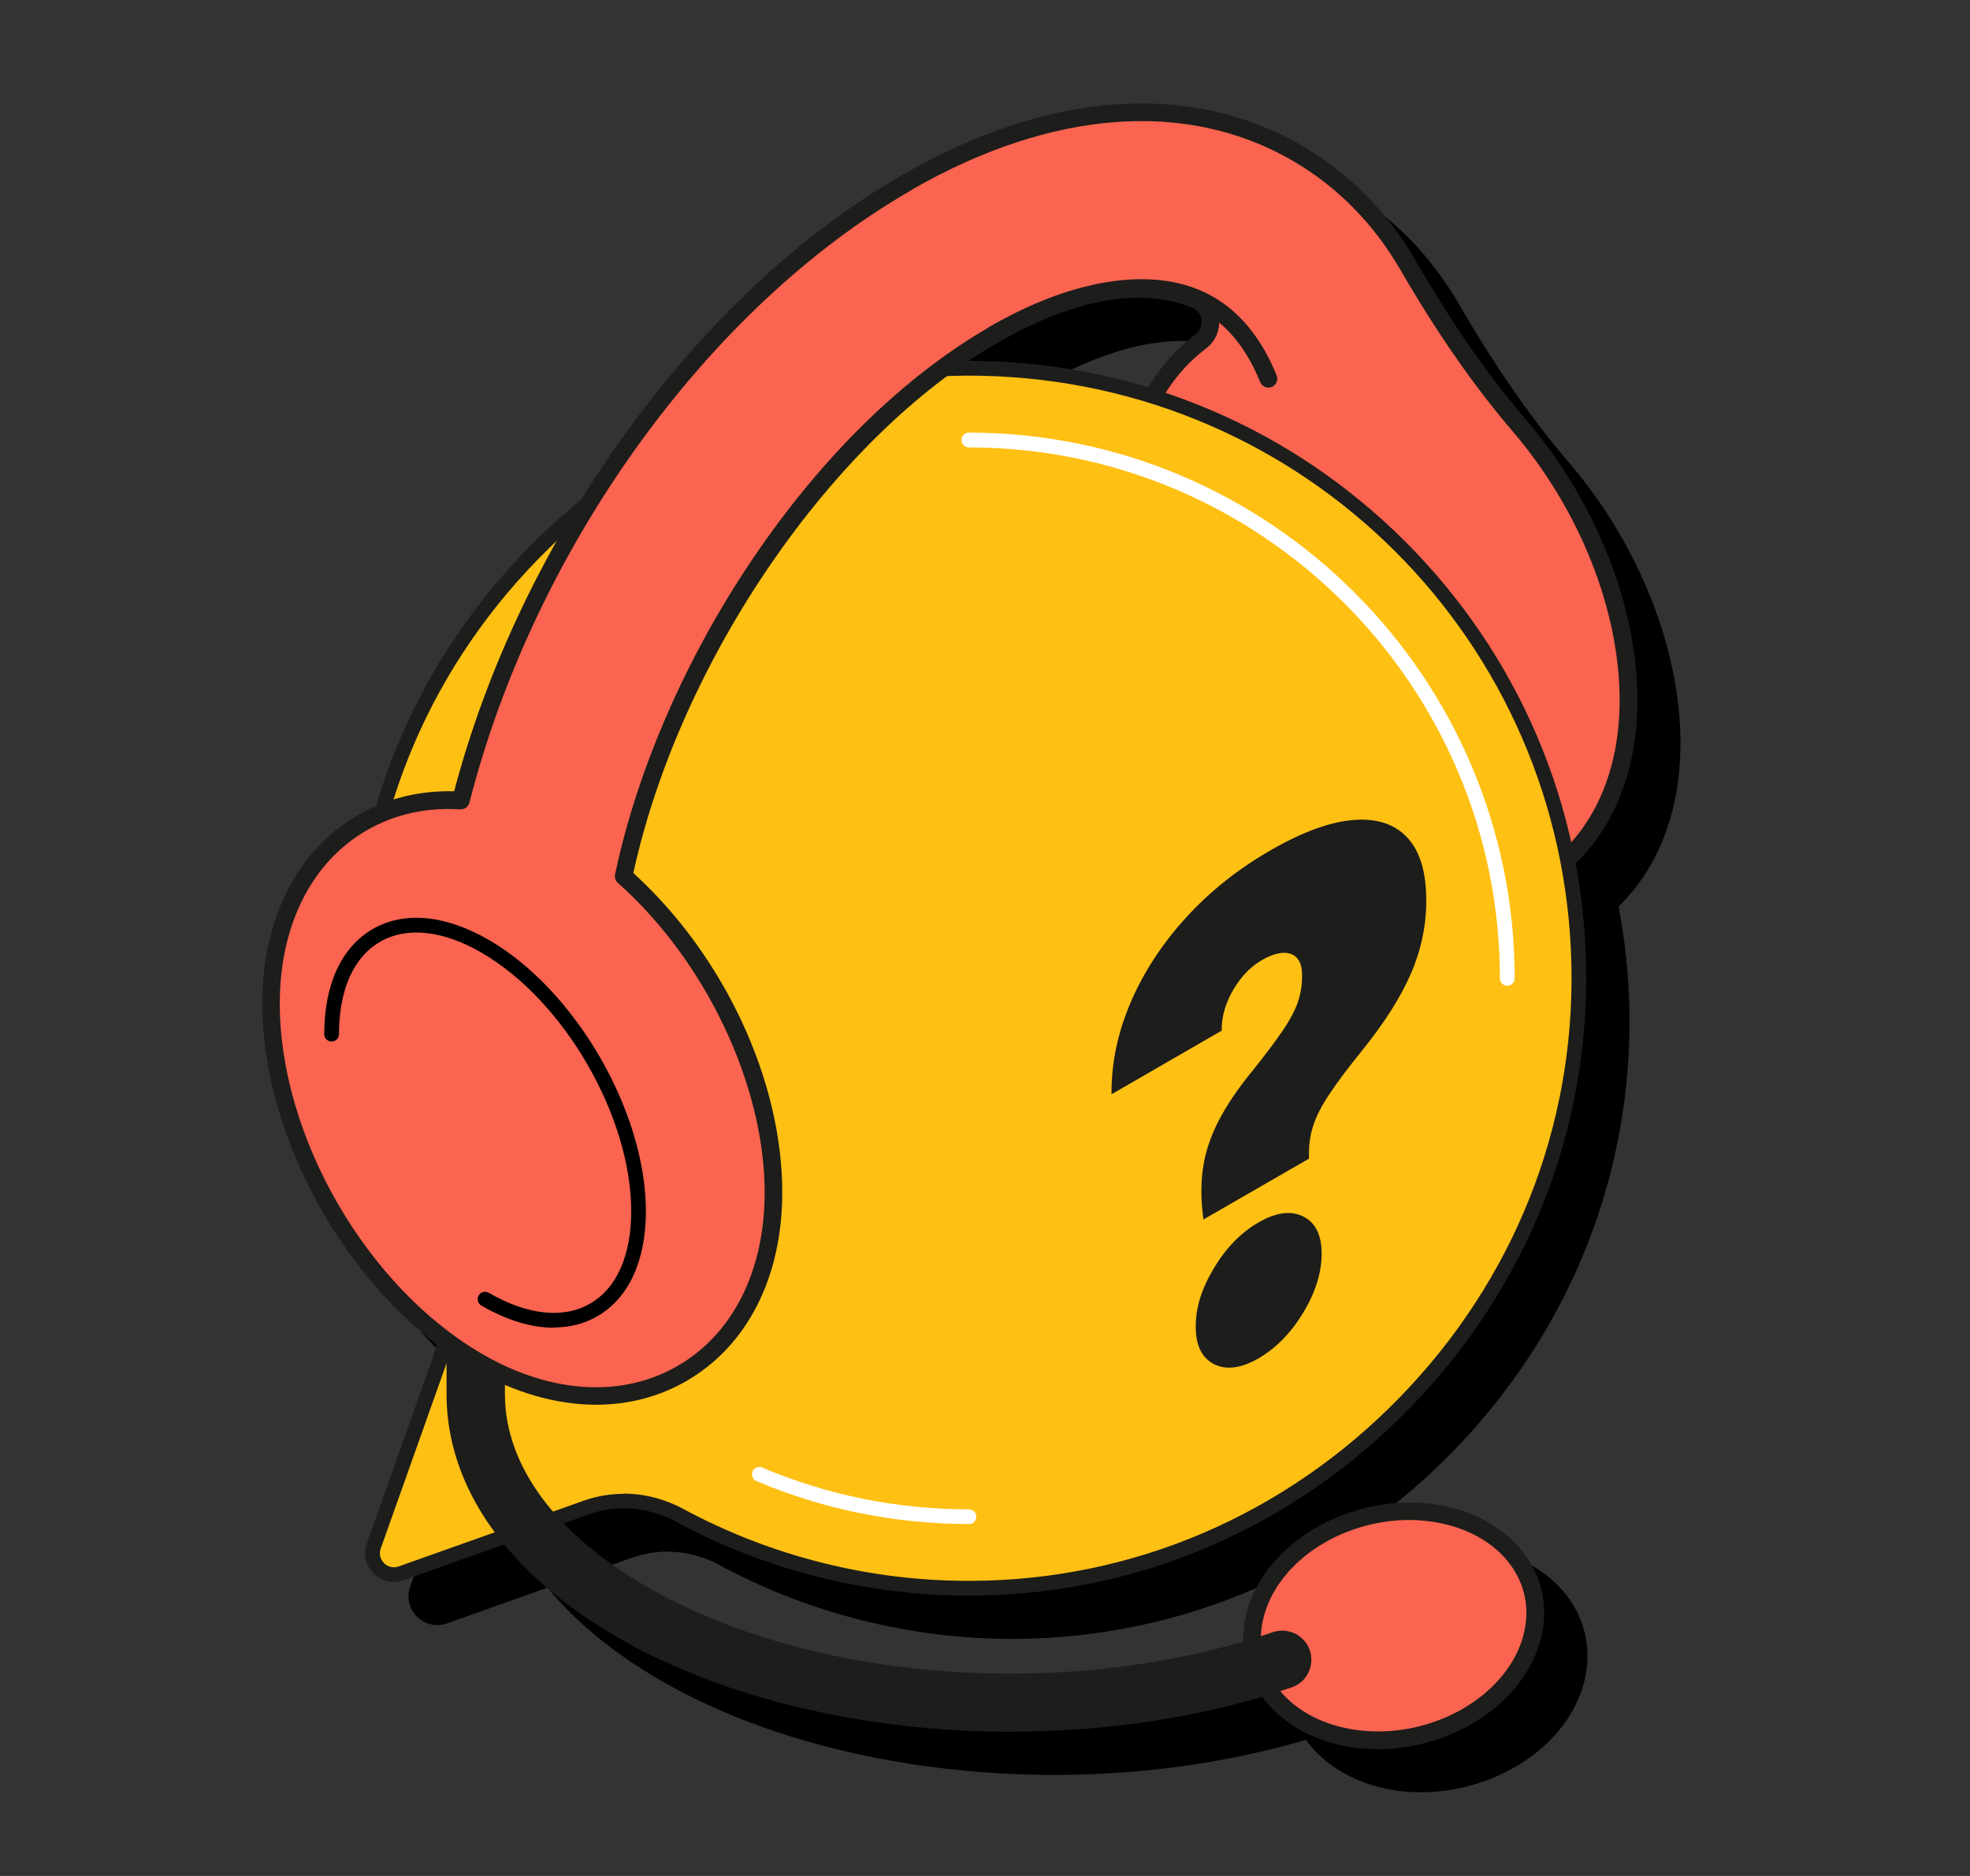 <?xml version="1.0" encoding="UTF-8"?><svg id="c" xmlns="http://www.w3.org/2000/svg" viewBox="0 0 168 160"><rect x="0" y="0" width="168" height="160" fill="#333333" stroke="none"/><g id="d"><path d="m61.35,133.48c7.63,4.12,16.26,6.3,24.97,6.3.08,0,.16,0,.24,0,14.1-.07,27.36-5.75,37.35-15.99,9.99-10.25,15.34-23.67,15.04-37.79-.06-2.94-.38-5.85-.92-8.69,3.39-3.27,5.28-8.15,5.28-13.9,0-8.04-3.54-16.98-9.48-23.92-3.26-3.81-6.33-8.23-9.38-13.5-2.46-4.25-5.76-7.59-9.83-9.94-9.47-5.47-21.48-4.61-33.81,2.43-.07.04-.13.09-.2.13-.02,0-.04,0-.05.02-8.72,5.03-16.97,12.79-23.85,22.44-1.22,1.71-2.37,3.48-3.47,5.26-1.23,1.01-2.43,2.07-3.59,3.19-6.64,6.47-11.34,14.32-13.86,22.88-.53.23-1.05.48-1.55.77-5.2,3-8.18,8.87-8.18,16.09,0,10.58,6.2,22.4,14.86,29.05-.08.4-.18.8-.32,1.19l-5.62,15.82c-.32.9-.1,1.88.58,2.56s1.66.9,2.56.58l8.57-3.05c2.41,2.93,5.65,5.61,9.68,7.93,9.16,5.29,21.31,8.04,33.56,8.04,7.31,0,14.65-.99,21.43-2.99,1.5,2.06,3.91,3.56,6.84,4.17.99.21,1.99.3,2.99.3,5.67,0,11.29-3.15,13.37-7.86,1.13-2.55,1.1-5.25-.1-7.58-1.36-2.65-4.11-4.59-7.55-5.3-6.57-1.37-13.91,2.02-16.36,7.56-.58,1.32-.85,2.67-.81,3.99-16.85,4.94-37.39,3.14-50.87-4.64-2.85-1.64-5.23-3.47-7.1-5.42l2.18-.77c2.39-.85,5.09-.61,7.42.64Zm27.45-100.59c.46-.27.92-.51,1.36-.75.31-.16.62-.31.92-.47.12-.06.25-.13.37-.18.35-.17.71-.33,1.06-.48.07-.03.14-.06.22-.09.34-.15.68-.28,1.02-.41.09-.03.18-.07.28-.1.28-.1.56-.2.83-.29.18-.06.36-.12.54-.18.15-.05.3-.09.45-.13,4.31-1.22,7.43-.72,9.5.12.44.18.73.56.79,1.03.06.49-.13.96-.55,1.27-1.61,1.22-2.95,2.74-3.99,4.5-4.55-1.38-9.3-2.15-14.17-2.25-.4,0-.79,0-1.19,0,.85-.57,1.7-1.11,2.55-1.6,0,0,0,0,0,0Z"/><ellipse cx="118.86" cy="138.66" rx="12.21" ry="9.6" transform="translate(-29.68 32.41) rotate(-13.82)" fill="#fa6450"/><path d="m117.49,149.19c-1,0-2-.1-2.99-.3-3.43-.72-6.18-2.65-7.55-5.3-1.2-2.34-1.24-5.03-.1-7.58,2.45-5.54,9.79-8.93,16.36-7.56,3.43.72,6.18,2.65,7.55,5.3,1.2,2.34,1.24,5.03.1,7.58h0c-2.09,4.71-7.7,7.86-13.37,7.86Zm2.69-19.55c-5.09,0-10.11,2.79-11.96,6.97-.94,2.13-.92,4.36.07,6.28,1.15,2.25,3.53,3.89,6.51,4.51,5.91,1.23,12.5-1.77,14.68-6.69h0c.94-2.13.92-4.36-.07-6.28-1.15-2.25-3.53-3.89-6.51-4.51-.9-.19-1.81-.28-2.72-.28Zm9.99,11.38h0,0Z" fill="#1d1d1b"/><path d="m129.58,36.3c-3.6-4.2-6.69-8.82-9.46-13.61-2.37-4.09-5.57-7.36-9.55-9.66-9.24-5.33-20.97-4.47-33.06,2.43-3.4,1.94-4.96,6.23-3.29,9.78,1.89,4.02,6.75,5.49,10.52,3.32,8.47-4.89,14.06-4.3,17.21-3.01,1.49.61,1.71,2.63.43,3.59h-.02c-4.05,3.08-6.34,8.25-6.34,14.48,0,11.6,7.6,24.74,17.69,30.56,3.35,1.93,6.78,2.91,10.02,2.91,2.62,0,5.12-.64,7.34-1.92,4.96-2.86,7.8-8.49,7.8-15.44,0-8.06-3.67-16.86-9.3-23.43Z" fill="#fa6450"/><path d="m123.73,77.84c-3.39,0-6.99-1.04-10.4-3.01-10.3-5.95-18.06-19.37-18.06-31.21,0-6.48,2.36-11.83,6.64-15.07.41-.31.61-.78.55-1.27-.06-.48-.35-.85-.79-1.03-3.06-1.25-8.41-1.74-16.55,2.96-1.99,1.15-4.39,1.41-6.58.73-2.22-.7-4-2.25-5-4.37-1.81-3.85-.23-8.57,3.6-10.76,12.33-7.04,24.34-7.9,33.81-2.43,4.07,2.35,7.37,5.69,9.83,9.94,3.05,5.27,6.11,9.69,9.38,13.5h0c5.93,6.94,9.48,15.88,9.48,23.92,0,7.23-2.98,13.09-8.18,16.09-2.33,1.34-4.92,2.02-7.72,2.02Zm-26.66-53.96c2.12,0,3.84.42,5.17.96.94.38,1.58,1.22,1.71,2.24.13,1.04-.28,2.03-1.12,2.66-3.91,2.96-6.05,7.88-6.05,13.88,0,11.35,7.44,24.21,17.31,29.91,3.18,1.84,6.52,2.81,9.64,2.81,2.53,0,4.87-.61,6.97-1.82,4.72-2.72,7.42-8.11,7.42-14.79,0-7.69-3.41-16.27-9.12-22.94-3.32-3.88-6.44-8.37-9.54-13.72-2.32-4.01-5.44-7.17-9.27-9.39-8.99-5.19-20.47-4.33-32.31,2.43-3.15,1.8-4.46,5.66-2.98,8.81.82,1.74,2.27,3.01,4.08,3.58,1.79.56,3.75.34,5.37-.59,5.25-3.03,9.45-4.02,12.71-4.02Z" fill="#1d1d1b"/><path d="m83.74,31.43c-28.81-.6-53,22.95-53.13,51.77-.04,9.02,2.22,17.5,6.22,24.91,1.32,2.44,1.61,5.31.68,7.93l-5.62,15.82c-.51,1.45.88,2.85,2.33,2.33l15.82-5.62c2.62-.93,5.48-.64,7.93.68,7.41,4,15.89,6.26,24.91,6.22,28.82-.13,52.37-24.33,51.76-53.14-.58-27.85-23.05-50.32-50.9-50.9Z" fill="#ffc014"/><path d="m82.63,136.09c-8.71,0-17.34-2.17-24.97-6.3-2.33-1.26-5.03-1.49-7.42-.64l-15.82,5.62c-.9.32-1.88.1-2.56-.58-.68-.68-.9-1.66-.58-2.56l5.62-15.82c.85-2.39.61-5.09-.64-7.42-4.16-7.7-6.34-16.42-6.29-25.21.07-14.1,5.74-27.36,15.99-37.35,10.25-10,23.67-15.33,37.78-15.04,13.63.29,26.46,5.76,36.11,15.41,9.65,9.65,15.13,22.47,15.41,36.11.3,14.11-5.05,27.53-15.04,37.79-9.99,10.25-23.25,15.93-37.35,15.99-.08,0-.16,0-.24,0Zm-29.45-8.7c1.73,0,3.48.44,5.08,1.3,7.52,4.06,16.02,6.19,24.61,6.14,13.76-.06,26.71-5.61,36.46-15.61,9.76-10.01,14.97-23.11,14.68-36.88-.58-27.62-22.67-49.71-50.29-50.29-13.77-.29-26.87,4.93-36.88,14.69-10,9.75-15.55,22.7-15.61,36.46-.04,8.58,2.08,17.09,6.14,24.61,1.43,2.64,1.69,5.71.72,8.44l-5.62,15.82c-.16.45-.05.91.28,1.25.33.33.8.44,1.25.28l15.82-5.62c1.08-.38,2.22-.57,3.36-.57Z" fill="#1d1d1b"/><path d="m102.55,103.35c-.15-1.4-.13-2.73.08-3.97.2-1.24.63-2.49,1.28-3.76s1.55-2.62,2.72-4.07c1.2-1.48,2.11-2.7,2.75-3.64.64-.94,1.08-1.77,1.31-2.47.24-.71.35-1.45.35-2.22v-.06c0-.66-.15-1.14-.44-1.46-.29-.31-.7-.46-1.21-.43-.51.03-1.1.23-1.76.61s-1.25.89-1.77,1.54c-.52.65-.93,1.36-1.23,2.12-.29.76-.44,1.49-.44,2.19v.17l-9.4,5.43v-.17c0-2.58.55-5.14,1.64-7.69,1.1-2.55,2.65-4.94,4.68-7.17,2.02-2.23,4.43-4.16,7.23-5.77,2.7-1.56,5.04-2.42,7.03-2.59,1.99-.17,3.53.32,4.62,1.47s1.64,2.94,1.64,5.38v.06c0,2.09-.43,4.15-1.3,6.17-.87,2.02-2.27,4.23-4.21,6.63-1.18,1.46-2.09,2.67-2.74,3.65-.65.97-1.1,1.85-1.36,2.62s-.39,1.56-.39,2.38v.52l-9,5.19-.08-.65Zm.99,13c-1.04-.52-1.57-1.59-1.57-3.22s.52-3.27,1.57-5c1.04-1.73,2.31-3.02,3.79-3.87,1.48-.86,2.75-1.03,3.8-.51,1.05.52,1.58,1.58,1.58,3.18s-.53,3.31-1.58,5.04c-1.05,1.73-2.32,3.02-3.8,3.88-1.48.86-2.75,1.02-3.79.5Z" fill="#1d1d1b"/><path d="m128.54,84.07c-.35,0-.63-.28-.63-.63,0-24.97-20.31-45.28-45.28-45.28-.35,0-.63-.28-.63-.63s.28-.63.63-.63c25.66,0,46.54,20.88,46.54,46.54,0,.35-.28.63-.63.63Z" fill="#fff"/><path d="m82.63,129.98c-6.28,0-12.38-1.23-18.12-3.66-.32-.14-.47-.5-.33-.82.13-.32.5-.47.82-.33,5.58,2.36,11.51,3.56,17.63,3.56.35,0,.63.28.63.63s-.28.63-.63.63Z" fill="#fff"/><path d="m86.24,147.7c-12.25,0-24.4-2.75-33.56-8.04-9.33-5.39-14.52-12.7-14.6-20.58v-23.32c0-1.38,1.12-2.49,2.49-2.49s2.49,1.12,2.49,2.49v23.29c.07,6.03,4.37,11.82,12.11,16.29,14.15,8.17,36.09,9.76,53.37,3.87,1.3-.44,2.72.25,3.16,1.55.44,1.3-.25,2.72-1.56,3.16-7.44,2.54-15.7,3.77-23.91,3.77Z" fill="#1d1d1b"/><path d="m77.26,15.6c-17.79,10.27-32.54,31.45-37.95,52.66-3-.19-5.86.43-8.38,1.88-4.96,2.86-7.8,8.49-7.8,15.44,0,11.6,7.6,24.74,17.69,30.56,3.35,1.93,6.78,2.91,10.02,2.91,2.62,0,5.12-.64,7.34-1.92,4.96-2.86,7.8-8.49,7.8-15.44,0-9.62-5.24-20.29-12.77-26.97,3.81-18.08,16.69-37.59,31.54-46.17l-7.48-12.95Z" fill="#fa6450"/><path d="m50.83,119.81c-3.39,0-6.99-1.04-10.4-3.01-10.3-5.95-18.06-19.36-18.06-31.21,0-7.23,2.98-13.09,8.18-16.09,2.42-1.4,5.24-2.09,8.18-2.01,2.75-10.43,7.68-20.82,14.3-30.09,6.89-9.65,15.13-17.41,23.85-22.44.36-.21.82-.08,1.03.28.21.36.08.82-.28,1.03-17.29,9.98-32.05,30.47-37.6,52.19-.09.35-.42.59-.78.57-2.91-.18-5.59.42-7.96,1.78-4.72,2.72-7.43,8.11-7.43,14.79,0,11.35,7.44,24.21,17.31,29.91,3.18,1.84,6.52,2.81,9.64,2.81,2.53,0,4.87-.61,6.97-1.82,4.72-2.72,7.43-8.12,7.43-14.79,0-9.15-5.03-19.76-12.52-26.41-.2-.18-.29-.45-.24-.72,1.89-8.95,6.06-18.51,11.74-26.92,5.89-8.71,12.86-15.53,20.15-19.75.36-.21.82-.08,1.03.28.21.36.08.82-.28,1.03-14.11,8.14-27.12,27.12-31.08,45.24,7.73,7.03,12.7,17.67,12.7,27.24,0,7.23-2.98,13.09-8.18,16.09-2.33,1.34-4.92,2.02-7.72,2.02Z" fill="#1d1d1b"/><path d="m47.23,113.24c-1.91,0-4.01-.63-6.18-1.89-.3-.17-.4-.56-.23-.86.17-.3.56-.4.86-.23,3.3,1.91,6.38,2.24,8.65.92,2.26-1.3,3.5-4.1,3.5-7.87,0-8.1-5.73-17.99-12.77-22.06-3.3-1.91-6.38-2.24-8.65-.92-2.26,1.3-3.5,4.1-3.5,7.87,0,.35-.28.63-.63.63s-.63-.28-.63-.63c0-4.24,1.47-7.42,4.13-8.96,2.68-1.55,6.19-1.22,9.9.92,7.39,4.27,13.4,14.65,13.4,23.14,0,4.24-1.47,7.42-4.13,8.96-1.11.64-2.37.96-3.72.96Z"/><path d="m108.17,33.06c-.3,0-.58-.18-.7-.47-1.13-2.78-2.73-4.79-4.76-5.96-4.17-2.41-10.59-1.47-17.6,2.57-.36.21-.82.08-1.03-.28-.21-.36-.08-.82.28-1.03,7.49-4.32,14.46-5.26,19.11-2.57,2.32,1.34,4.14,3.59,5.4,6.7.16.39-.03.83-.41.98-.09.04-.19.06-.28.06Z" fill="#1d1d1b"/></g></svg>